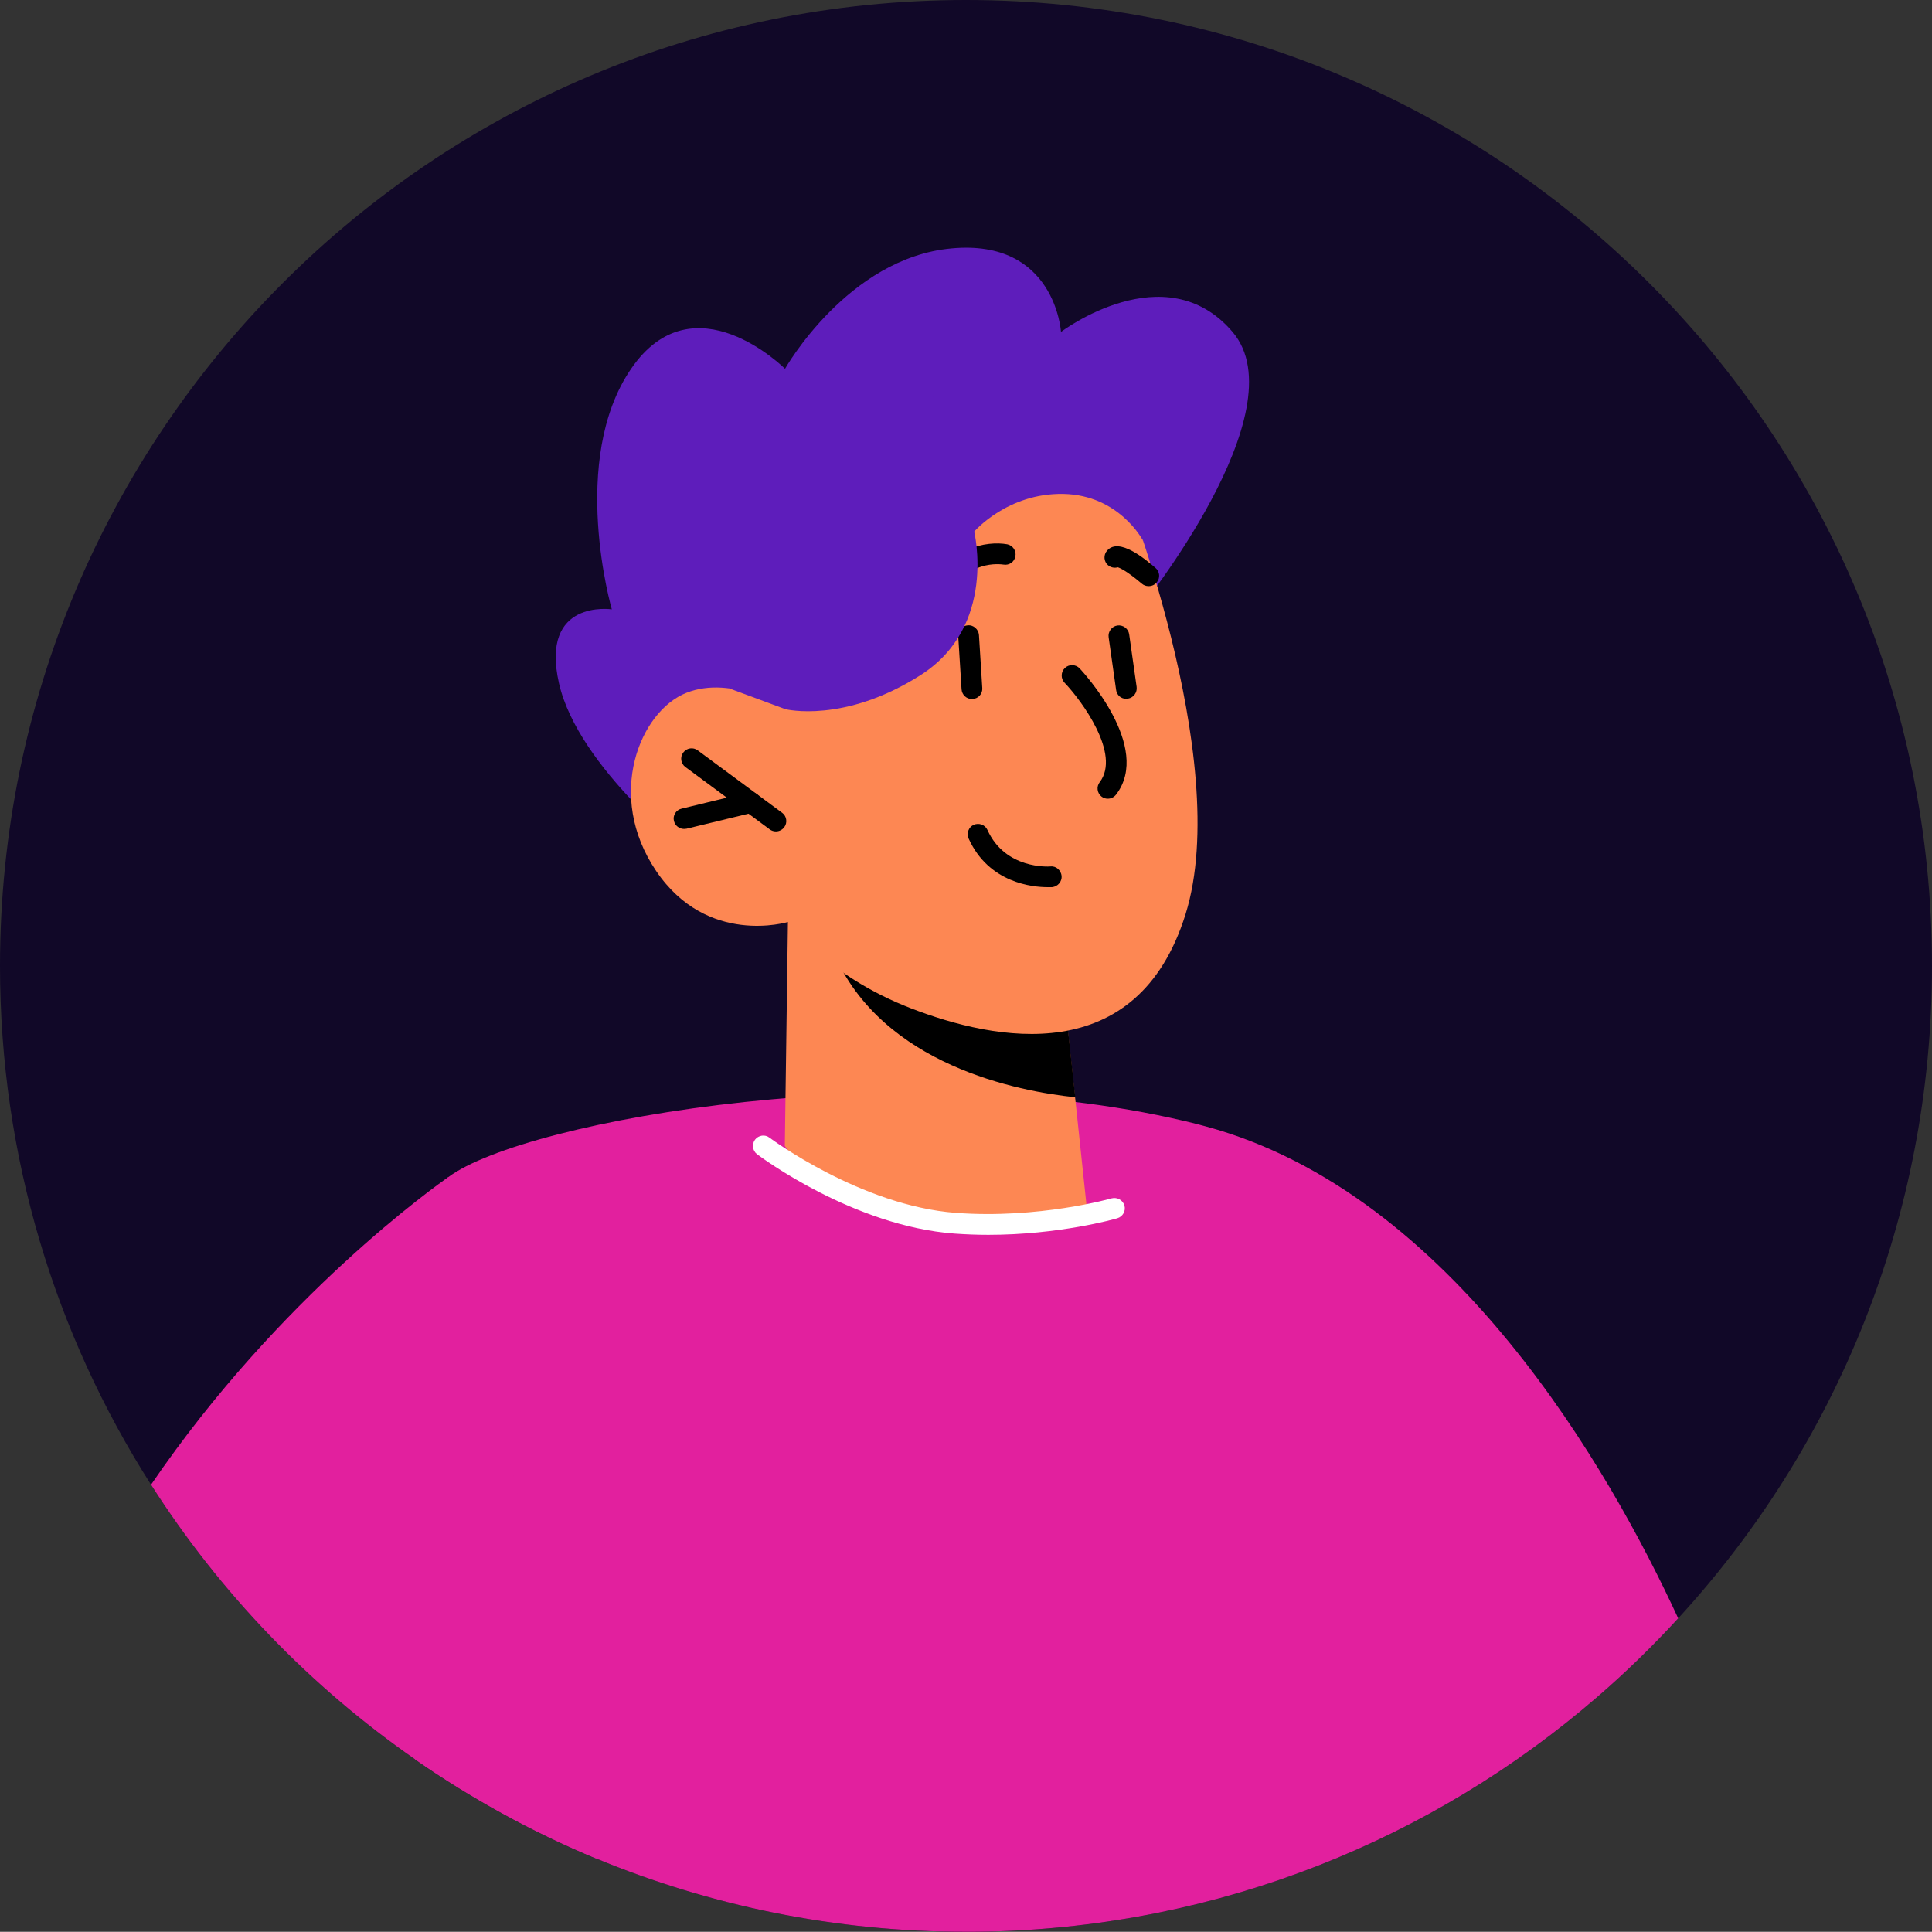 <?xml version="1.0" encoding="UTF-8"?>
<svg id="Layer_2" data-name="Layer 2" xmlns="http://www.w3.org/2000/svg" viewBox="0 0 93.25 93.24">
  <rect x="0" y="0" width="93.25" height="93.24" fill="#333333" stroke="none"/>
  <defs>
    <style>
      .cls-1 {
        fill: #000;
      }

      .cls-1, .cls-2, .cls-3, .cls-4, .cls-5, .cls-6 {
        stroke-width: 0px;
      }

      .cls-2 {
        fill: #5e1dbb;
      }

      .cls-3 {
        fill: #110828;
      }

      .cls-4 {
        fill: #e2209e;
      }

      .cls-5 {
        fill: #fff;
      }

      .cls-6 {
        fill: #fd8753;
      }
    </style>
  </defs>
  <g id="Layer_1-2" data-name="Layer 1">
    <g>
      <path class="cls-3" d="M0,46.62c0,9.21,2.67,17.8,7.29,25.04,3.33,5.22,7.67,9.73,12.75,13.26,2.72,1.89,5.65,3.5,8.75,4.79,5.49,2.27,11.51,3.53,17.83,3.53.36,0,.73,0,1.1-.01,11.22-.26,21.46-4.48,29.37-11.32,1.38-1.19,2.68-2.46,3.91-3.8,7.61-8.29,12.25-19.35,12.25-31.49C93.25,20.87,72.37,0,46.62,0S0,20.87,0,46.62Z"/>
      <path class="cls-4" d="M20.04,84.92c2.72,1.89,5.65,3.5,8.75,4.79,5.49,2.27,11.51,3.53,17.83,3.53.36,0,.73,0,1.1-.01,11.22-.26,21.46-4.48,29.37-11.32,1.38-1.19,2.68-2.46,3.91-3.8-3.28-7.11-10.89-20.52-22.79-23.74-.14-.04-.28-.07-.41-.11-13.77-3.48-32.45-.23-36.17,2.56-1.53,1.26-1.8,13.77-1.59,28.1Z"/>
      <path class="cls-2" d="M54.99,29.41s7.75-9.58,4.5-13.39-8.28,0-8.28,0c0,0-.28-4.5-5.29-4.03-5.01.46-8.03,5.81-8.03,5.81,0,0-4.41-4.41-7.43,0-3.02,4.41-.93,11.61-.93,11.61,0,0-3.48-.52-2.55,3.57.93,4.09,6.41,8.31,6.41,8.31l21.61-11.88Z"/>
      <path class="cls-6" d="M38.03,44.5l-.15,10.81s1.91,3.13,8.22,3.73c4.7.45,6.37-.6,6.37-.6l-.58-5.48-.58-5.35-11.38-2.67-1.91-.45Z"/>
      <path class="cls-1" d="M39.94,44.95c.02.3.13.65.3,1.05,2.35,5.43,8.94,6.68,11.66,6.96l-.58-5.35-11.38-2.67Z"/>
      <path class="cls-6" d="M54.07,23.01s5.49,13.63,3.15,21.12-9.19,6.11-13.27,4.53c-4.08-1.58-5.92-4.16-5.92-4.16,0,0-3.89,1.19-6.36-2.46-2.47-3.65-.77-7.72,1.46-8.6,2.23-.88,4.79.78,4.79.78l-1.94-3.97s9.19-19.62,18.08-7.25Z"/>
      <path class="cls-1" d="M37.45,40.13c-.1,0-.21-.03-.3-.1l-4.07-3.01c-.22-.16-.27-.48-.1-.7.16-.22.48-.27.7-.1l4.07,3.01c.22.16.27.48.1.7-.1.13-.25.2-.4.2Z"/>
      <path class="cls-1" d="M33.02,40.01c-.23,0-.43-.15-.49-.38-.07-.27.1-.54.37-.6l3.22-.78c.27-.07.54.1.6.37.07.27-.1.54-.37.6l-3.22.78s-.08.01-.12.01Z"/>
      <path class="cls-1" d="M45.3,29.35c-.06,0-.11,0-.17-.03-.26-.09-.4-.38-.3-.64.82-2.3,2.83-2.58,3.78-2.41.27.05.45.31.4.58-.05.27-.3.45-.58.4-.08-.01-1.92-.3-2.66,1.76-.07.2-.27.33-.47.33Z"/>
      <path class="cls-1" d="M55.43,28.29c-.11,0-.23-.04-.32-.12-.72-.61-1.06-.76-1.16-.79-.16.05-.34.01-.47-.1-.21-.18-.23-.5-.04-.71.58-.65,1.85.43,2.33.84.21.18.24.49.06.7-.1.12-.24.18-.38.18Z"/>
      <path class="cls-1" d="M53.47,38.55c-.11,0-.21-.03-.3-.1-.22-.17-.26-.48-.09-.7,1.03-1.35-.87-3.93-1.7-4.8-.19-.2-.18-.52.02-.71.2-.19.52-.18.71.02.14.15,3.52,3.79,1.76,6.09-.1.13-.25.2-.4.2Z"/>
      <path class="cls-1" d="M54.36,33.73c-.25,0-.46-.18-.49-.43l-.36-2.54c-.04-.27.15-.53.42-.57.27-.04.53.15.57.42l.36,2.54c.04.27-.15.53-.42.57-.02,0-.05,0-.07,0Z"/>
      <path class="cls-1" d="M46.91,33.74c-.26,0-.48-.2-.5-.47l-.16-2.56c-.02-.28.19-.51.47-.53.26-.02.51.19.53.47l.16,2.56c.02.28-.19.51-.47.53-.01,0-.02,0-.03,0Z"/>
      <path class="cls-2" d="M55.16,26.08s-1.14-2.19-3.84-2.24c-2.7-.05-4.3,1.82-4.3,1.82,0,0,1.12,4.56-2.58,6.92-3.7,2.36-6.53,1.65-6.53,1.65l-2.65-.98-1.9-3.91,7.8-8.19,10.03-5.12,5.01,4.67-1.06,5.38Z"/>
      <path class="cls-1" d="M50.56,42.82c-.69,0-2.83-.18-3.81-2.35-.11-.25,0-.55.25-.66.25-.11.55,0,.66.25.86,1.9,2.95,1.77,3.04,1.76.28-.03.51.19.54.46.02.27-.18.51-.46.54-.02,0-.09,0-.21,0Z"/>
      <path class="cls-4" d="M7.29,71.66c3.33,5.22,7.67,9.73,12.75,13.26,2.72,1.89,5.65,3.5,8.75,4.79l-7.16-32.89c-.49.34-8.13,5.73-14.34,14.84Z"/>
      <path class="cls-5" d="M47.7,59.6c-.53,0-1.07-.02-1.63-.06-4.88-.36-9.34-3.69-9.53-3.83-.22-.17-.26-.48-.1-.7.17-.22.48-.27.7-.1.04.03,4.42,3.29,9,3.63,3.99.3,7.48-.69,7.51-.7.27-.07.54.08.62.34.08.27-.08.54-.34.62-.13.04-2.81.8-6.24.8Z"/>
    </g>
  </g>
</svg>